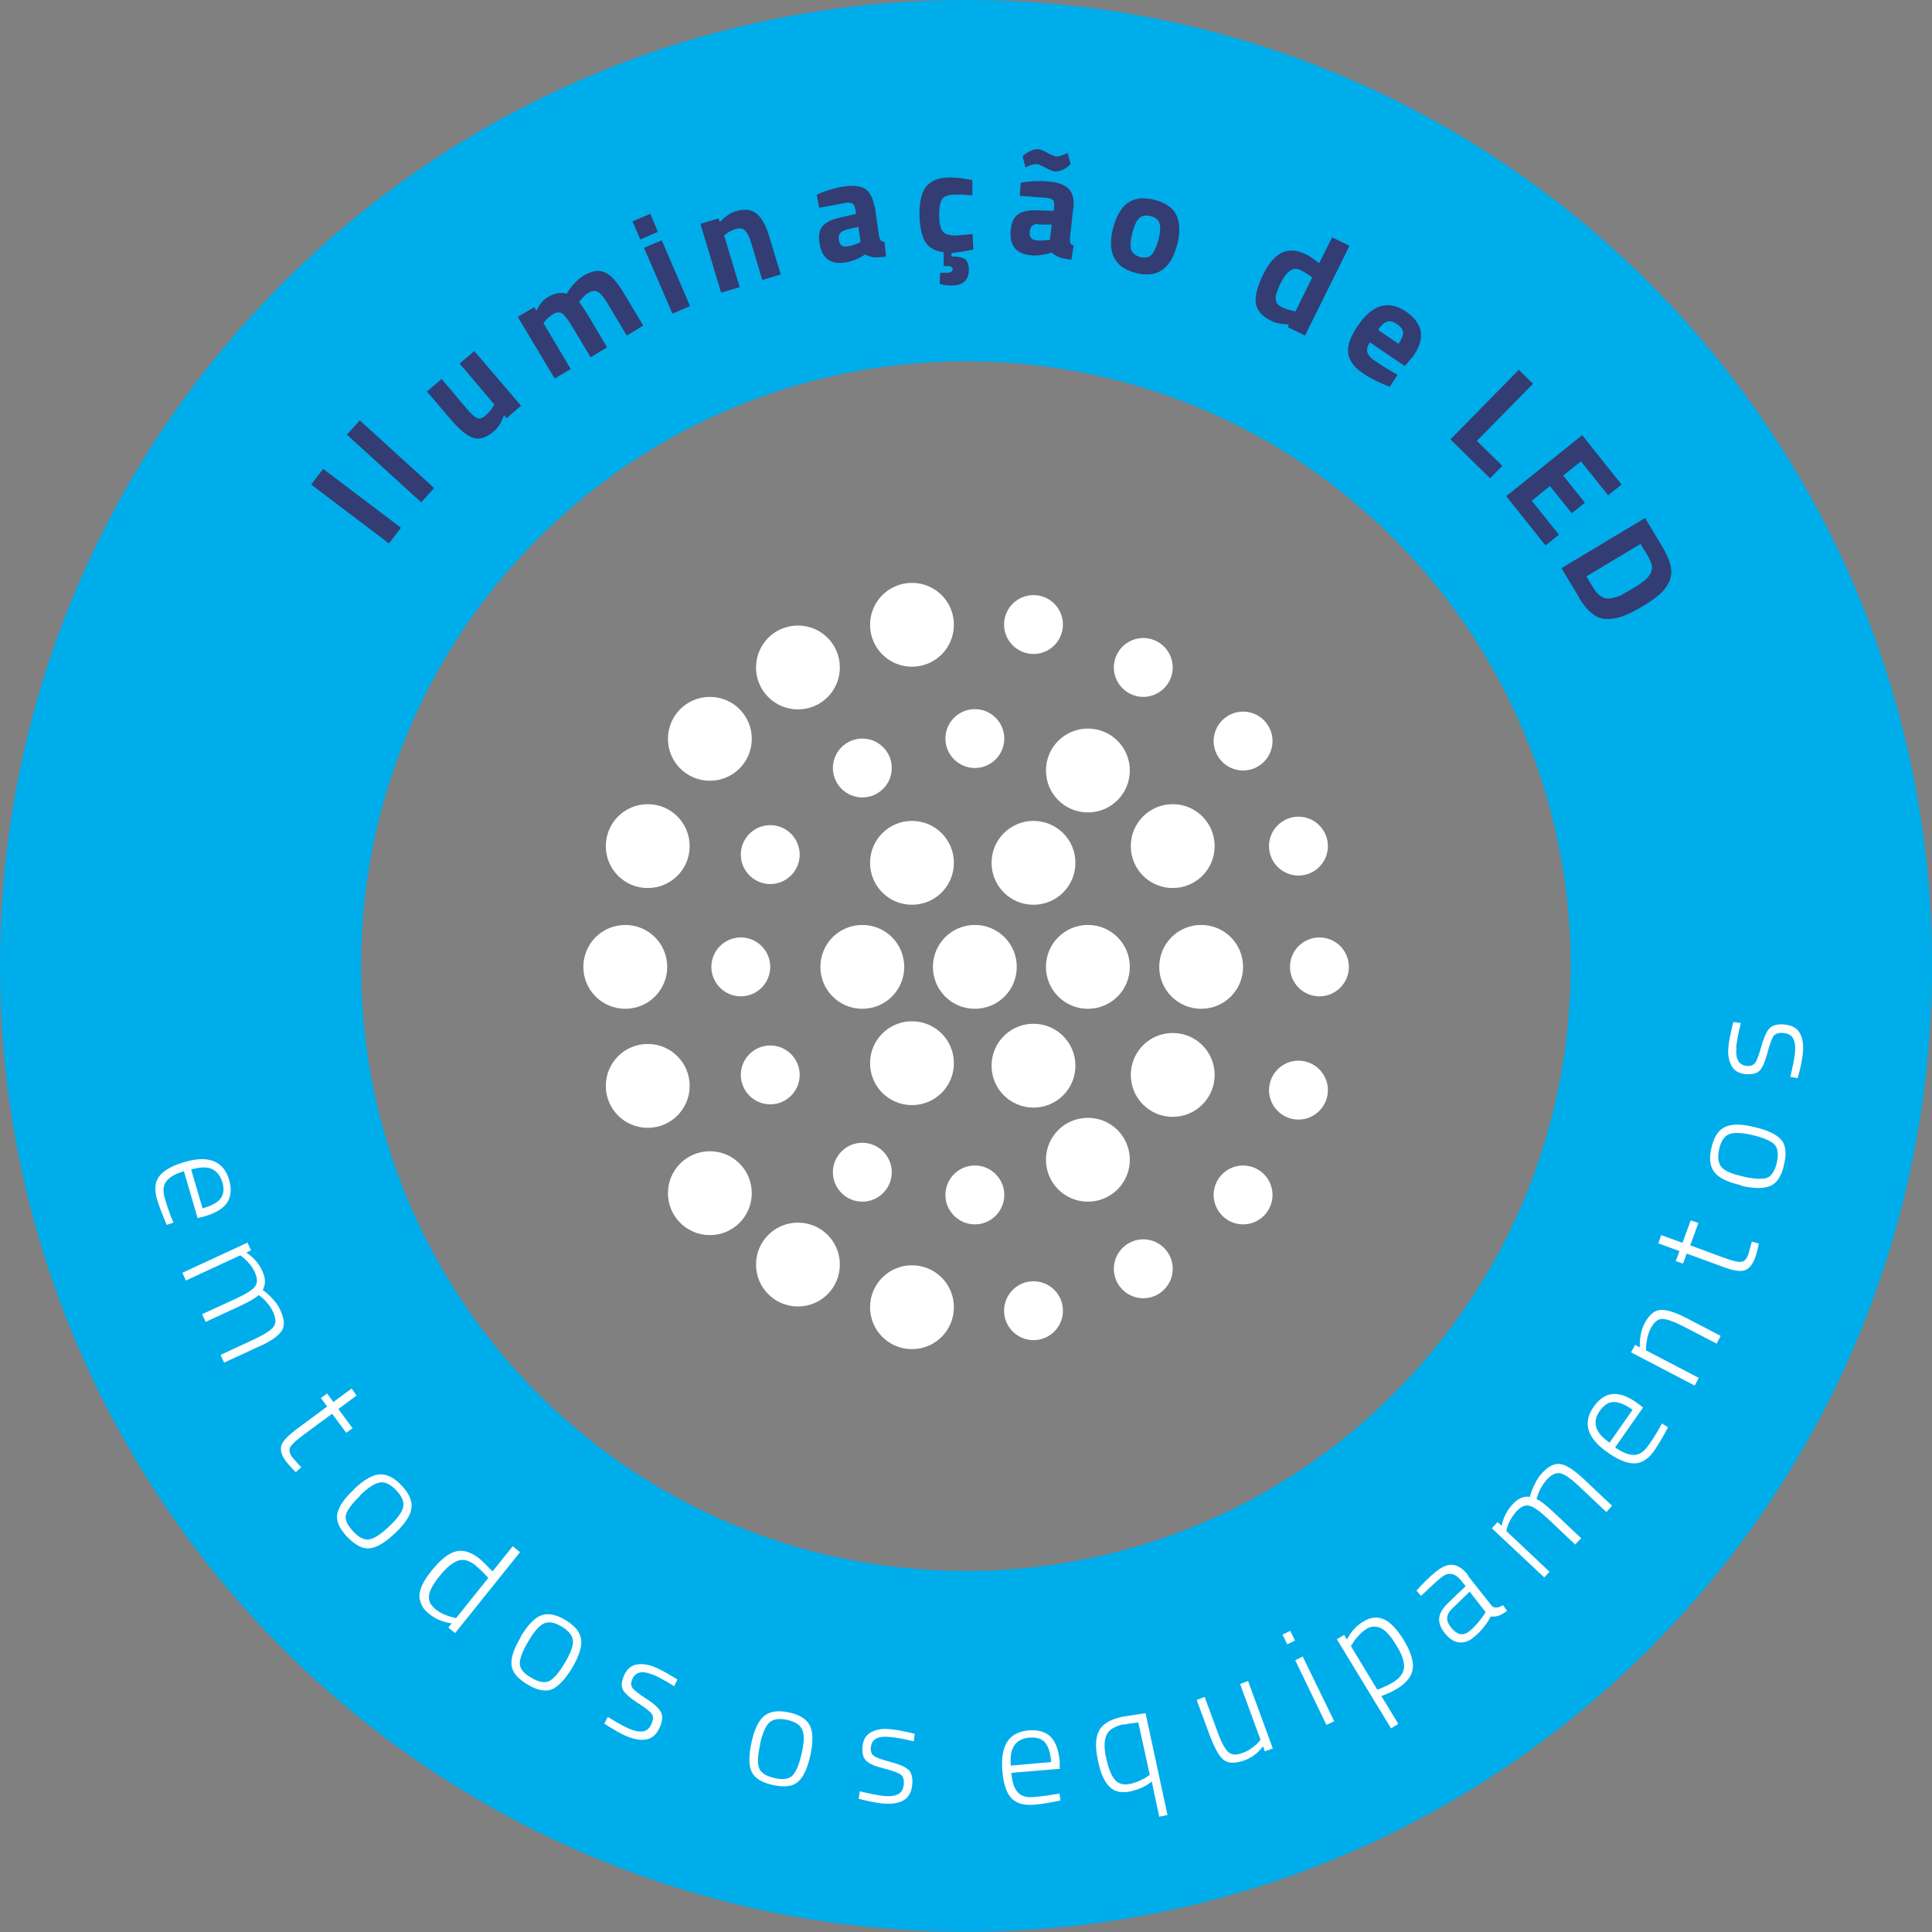<?xml version="1.0" encoding="UTF-8"?>
<svg xmlns="http://www.w3.org/2000/svg" width="90" height="90" viewBox="0 0 90 90" fill="none">
  <rect x="0" y="0" width="90" height="90" fill="#808080" stroke="none"/>
  <g clip-path="url(#clip0_2081_289)">
    <path d="M45.006 0C20.143 0 0 20.143 0 44.994C0 69.845 20.143 89.988 45.006 89.988C69.868 89.988 90 69.845 90 44.994C90 20.143 69.857 0 45.006 0ZM44.994 73.181C29.43 73.181 16.819 60.569 16.819 45.006C16.819 29.442 29.43 16.831 44.994 16.831C60.558 16.831 73.169 29.442 73.169 45.006C73.169 60.569 60.558 73.181 44.994 73.181Z" fill="#00ADEB"></path>
    <path d="M18.121 25.316L14.494 22.573L15.052 21.84L18.679 24.584L18.121 25.316Z" fill="#333D73"></path>
    <path d="M19.62 23.398L16.157 20.248L16.761 19.585L20.225 22.735L19.62 23.398Z" fill="#333D73"></path>
    <path d="M21.41 16.935L22.096 16.354L24.27 18.899L23.596 19.481L23.479 19.341C23.352 19.69 23.2 19.934 23.014 20.085C22.666 20.387 22.34 20.492 22.05 20.399C21.759 20.306 21.422 20.027 21.027 19.574L19.888 18.237L20.573 17.656L21.713 19.004C21.922 19.26 22.096 19.411 22.212 19.469C22.329 19.527 22.468 19.492 22.619 19.353C22.77 19.225 22.887 19.085 22.98 18.923L23.026 18.841L21.41 16.935Z" fill="#333D73"></path>
    <path d="M26.606 17.18L25.839 17.633L24.119 14.762L24.886 14.309L24.979 14.471C25.153 14.157 25.328 13.948 25.514 13.844C25.827 13.658 26.118 13.6 26.397 13.681C26.641 13.286 26.908 13.007 27.199 12.832C27.582 12.611 27.908 12.565 28.187 12.693C28.466 12.821 28.745 13.135 29.035 13.611L29.965 15.169L29.198 15.634L28.28 14.099C28.129 13.855 28.001 13.693 27.873 13.611C27.745 13.53 27.606 13.53 27.443 13.623C27.315 13.693 27.187 13.809 27.048 13.972L26.978 14.053C27.164 14.332 27.303 14.541 27.396 14.692L28.28 16.18L27.513 16.645L26.629 15.169C26.455 14.89 26.316 14.704 26.199 14.611C26.083 14.529 25.932 14.529 25.769 14.634C25.618 14.727 25.49 14.832 25.374 14.983L25.316 15.052L26.594 17.203L26.606 17.18Z" fill="#333D73"></path>
    <path d="M29.826 11.147L29.465 10.31L30.291 9.961L30.651 10.798L29.826 11.159V11.147ZM31.325 14.611L30 11.542L30.825 11.194L32.15 14.262L31.325 14.611Z" fill="#333D73"></path>
    <path d="M34.452 13.379L33.592 13.634L32.627 10.426L33.475 10.171L33.534 10.345C33.778 10.089 34.01 9.927 34.254 9.845C34.684 9.717 35.01 9.752 35.254 9.961C35.498 10.159 35.696 10.531 35.847 11.054L36.37 12.786L35.51 13.042L34.998 11.333C34.917 11.054 34.824 10.868 34.719 10.752C34.615 10.636 34.464 10.612 34.278 10.67C34.103 10.717 33.94 10.798 33.801 10.915L33.731 10.961L34.452 13.355V13.379Z" fill="#333D73"></path>
    <path d="M40.752 9.624L40.949 10.996C40.973 11.101 41.007 11.17 41.031 11.205C41.066 11.24 41.124 11.263 41.205 11.275L41.275 11.949C41.054 11.984 40.868 11.995 40.728 11.984C40.589 11.984 40.45 11.926 40.298 11.856C40.008 12.054 39.694 12.181 39.357 12.228C38.671 12.333 38.276 12.019 38.171 11.298C38.125 10.949 38.171 10.682 38.346 10.508C38.508 10.333 38.787 10.206 39.182 10.124L39.88 9.961L39.845 9.752C39.822 9.613 39.775 9.52 39.706 9.485C39.636 9.438 39.531 9.438 39.392 9.45L38.16 9.682L38.044 9.066C38.497 8.869 38.938 8.741 39.357 8.683C39.775 8.625 40.101 8.66 40.322 8.811C40.531 8.962 40.67 9.229 40.728 9.613L40.752 9.624ZM39.392 10.717C39.148 10.775 39.043 10.926 39.078 11.17C39.113 11.414 39.241 11.519 39.462 11.484C39.624 11.461 39.81 11.403 39.996 11.321L40.089 11.275L39.985 10.566L39.392 10.705V10.717Z" fill="#333D73"></path>
    <path d="M44.924 12.053C45.052 12.135 45.122 12.297 45.133 12.542C45.133 12.786 45.075 12.972 44.947 13.1C44.82 13.227 44.634 13.297 44.401 13.297C44.204 13.297 44.029 13.297 43.867 13.251L43.773 13.227L43.797 12.704C43.936 12.704 44.041 12.704 44.122 12.704C44.297 12.704 44.378 12.646 44.378 12.53C44.378 12.437 44.285 12.39 44.122 12.39H43.959V11.751C43.576 11.705 43.285 11.554 43.111 11.275C42.937 10.996 42.844 10.566 42.832 9.984C42.832 9.403 42.925 8.973 43.146 8.694C43.367 8.415 43.727 8.276 44.215 8.264C44.448 8.264 44.75 8.287 45.11 8.357L45.296 8.392V9.101C44.924 9.066 44.669 9.055 44.494 9.066C44.192 9.066 43.983 9.136 43.89 9.275C43.797 9.415 43.75 9.659 43.75 10.019C43.75 10.38 43.808 10.635 43.913 10.775C44.018 10.914 44.227 10.972 44.529 10.972L45.308 10.903L45.343 11.623C44.913 11.716 44.564 11.763 44.32 11.786V11.949C44.61 11.949 44.82 11.984 44.947 12.065L44.924 12.053Z" fill="#333D73"></path>
    <path d="M49.992 9.717L49.841 11.1C49.841 11.205 49.841 11.286 49.864 11.333C49.887 11.379 49.934 11.414 50.015 11.437L49.911 12.1C49.69 12.076 49.504 12.042 49.376 11.995C49.248 11.949 49.12 11.879 48.992 11.763C48.655 11.879 48.318 11.925 47.993 11.891C47.307 11.809 47.005 11.414 47.086 10.682C47.121 10.333 47.249 10.089 47.458 9.961C47.667 9.833 47.97 9.775 48.365 9.798L49.085 9.822L49.109 9.612C49.12 9.473 49.109 9.38 49.05 9.322C48.992 9.264 48.899 9.229 48.76 9.217L47.505 9.124L47.551 8.508C48.039 8.427 48.493 8.415 48.923 8.462C49.353 8.508 49.643 8.636 49.818 8.834C49.98 9.031 50.05 9.322 50.004 9.717H49.992ZM49.76 7.764C49.76 7.764 49.62 7.857 49.492 7.915C49.364 7.973 49.248 7.997 49.144 7.985C49.05 7.985 48.899 7.915 48.702 7.811C48.504 7.706 48.376 7.66 48.318 7.648C48.19 7.636 48.039 7.671 47.865 7.753L47.772 7.799L47.633 7.276C47.737 7.183 47.853 7.102 48.004 7.032C48.144 6.962 48.272 6.939 48.365 6.951C48.469 6.951 48.609 7.02 48.806 7.125C49.004 7.23 49.132 7.276 49.178 7.288C49.283 7.299 49.434 7.264 49.632 7.171L49.736 7.125L49.876 7.648C49.876 7.648 49.806 7.706 49.76 7.753V7.764ZM48.388 10.426C48.132 10.426 47.993 10.542 47.97 10.786C47.946 11.03 48.039 11.158 48.248 11.193C48.423 11.216 48.609 11.205 48.806 11.181H48.911L48.992 10.461H48.376L48.388 10.426Z" fill="#333D73"></path>
    <path d="M52.526 9.461C52.828 9.229 53.247 9.171 53.781 9.31C54.316 9.45 54.665 9.694 54.816 10.054C54.967 10.415 54.979 10.856 54.839 11.391C54.548 12.53 53.909 12.972 52.91 12.716C51.91 12.46 51.561 11.763 51.852 10.624C51.991 10.089 52.212 9.705 52.514 9.461H52.526ZM52.689 11.612C52.735 11.786 52.875 11.902 53.107 11.972C53.34 12.03 53.514 11.995 53.642 11.867C53.77 11.728 53.874 11.495 53.967 11.17C54.049 10.833 54.072 10.589 54.014 10.415C53.967 10.24 53.828 10.124 53.595 10.066C53.363 10.008 53.188 10.043 53.061 10.17C52.933 10.298 52.828 10.531 52.747 10.856C52.666 11.193 52.642 11.437 52.689 11.623V11.612Z" fill="#333D73"></path>
    <path d="M62.871 11.437L60.791 15.633L59.989 15.238L60.047 15.11C59.698 15.11 59.431 15.052 59.221 14.947C58.78 14.727 58.547 14.459 58.501 14.122C58.454 13.785 58.571 13.344 58.838 12.797C59.105 12.251 59.407 11.902 59.733 11.763C60.058 11.612 60.43 11.646 60.849 11.856C60.977 11.914 61.139 12.03 61.348 12.181L61.453 12.262L62.057 11.054L62.859 11.449L62.871 11.437ZM60.256 14.483L60.349 14.506L61.128 12.925C60.93 12.774 60.744 12.658 60.57 12.576C60.244 12.414 59.942 12.623 59.651 13.204C59.5 13.518 59.419 13.75 59.431 13.925C59.431 14.087 59.524 14.215 59.686 14.297C59.849 14.378 60.035 14.436 60.244 14.483H60.256Z" fill="#333D73"></path>
    <path d="M63.696 16.401C63.731 16.54 63.836 16.657 63.998 16.773C64.335 17.005 64.649 17.203 64.94 17.366L65.103 17.459L64.742 18.016C64.243 17.83 63.824 17.621 63.487 17.389C63.069 17.11 62.848 16.784 62.801 16.436C62.755 16.087 62.917 15.668 63.255 15.169C63.929 14.181 64.673 13.96 65.486 14.506C66.288 15.052 66.416 15.738 65.847 16.575L65.44 17.052L63.812 15.947C63.696 16.122 63.661 16.273 63.696 16.412V16.401ZM65.149 16.017C65.3 15.796 65.37 15.622 65.358 15.482C65.347 15.343 65.254 15.227 65.079 15.099C64.905 14.983 64.754 14.936 64.615 14.983C64.475 15.029 64.335 15.157 64.196 15.366L65.149 16.017Z" fill="#333D73"></path>
    <path d="M69.415 22.282L67.567 20.469L70.752 17.226L71.414 17.877L68.799 20.539L69.985 21.701L69.415 22.282Z" fill="#333D73"></path>
    <path d="M70.159 23.119L73.704 20.271L75.54 22.572L74.913 23.072L73.646 21.491L72.82 22.154L73.832 23.421L73.216 23.909L72.204 22.642L71.356 23.328L72.623 24.909L71.995 25.409L70.159 23.107V23.119Z" fill="#333D73"></path>
    <path d="M73.53 27.78L72.739 26.467L76.633 24.13L77.424 25.444C77.621 25.781 77.761 26.072 77.819 26.339C77.877 26.595 77.865 26.839 77.772 27.059C77.679 27.28 77.54 27.478 77.354 27.652C77.156 27.827 76.889 28.024 76.54 28.233C76.191 28.443 75.878 28.594 75.622 28.698C75.366 28.791 75.11 28.838 74.855 28.838C74.599 28.838 74.367 28.745 74.157 28.57C73.936 28.396 73.727 28.14 73.53 27.792V27.78ZM75.575 27.687C75.703 27.617 75.878 27.524 76.087 27.396C76.308 27.269 76.47 27.152 76.587 27.059C76.703 26.966 76.807 26.862 76.877 26.734C76.947 26.606 76.97 26.478 76.947 26.35C76.924 26.211 76.854 26.048 76.738 25.862L76.424 25.339L73.902 26.85L74.215 27.373C74.39 27.664 74.587 27.827 74.808 27.873C74.994 27.908 75.25 27.85 75.575 27.699V27.687Z" fill="#333D73"></path>
    <path d="M8.009 56.769L8.078 56.955L7.765 57.059C7.567 56.594 7.416 56.188 7.311 55.862C7.183 55.397 7.218 55.037 7.439 54.77C7.66 54.502 8.044 54.293 8.601 54.13C9.717 53.805 10.415 54.084 10.671 54.956C10.798 55.374 10.763 55.734 10.589 56.013C10.403 56.292 10.054 56.513 9.52 56.664L9.206 56.745L8.567 54.56C8.171 54.676 7.904 54.828 7.753 55.025C7.602 55.211 7.579 55.478 7.672 55.804C7.765 56.129 7.881 56.455 7.997 56.769H8.009ZM8.904 54.479L9.438 56.292C9.868 56.164 10.147 56.013 10.287 55.816C10.426 55.618 10.45 55.374 10.357 55.072C10.264 54.77 10.101 54.56 9.868 54.456C9.636 54.351 9.311 54.363 8.904 54.479Z" fill="white"></path>
    <path d="M8.659 59.651L8.497 59.291L11.53 57.885L11.693 58.245L11.472 58.35C11.809 58.571 12.053 58.849 12.216 59.198C12.379 59.547 12.379 59.837 12.239 60.093C12.39 60.198 12.553 60.337 12.716 60.523C12.879 60.698 12.995 60.872 13.065 61.046C13.251 61.453 13.274 61.767 13.123 61.999C12.972 62.232 12.611 62.488 12.03 62.743L10.438 63.476L10.275 63.115L11.856 62.383C12.321 62.162 12.611 61.976 12.739 61.813C12.867 61.651 12.855 61.43 12.727 61.128C12.658 60.988 12.576 60.837 12.46 60.709C12.344 60.57 12.251 60.477 12.17 60.419L12.053 60.326C11.925 60.453 11.635 60.628 11.158 60.849L9.578 61.581L9.415 61.221L10.984 60.5C11.46 60.279 11.763 60.093 11.879 59.931C12.007 59.768 11.995 59.547 11.867 59.256C11.798 59.117 11.716 58.977 11.6 58.849C11.484 58.722 11.391 58.629 11.309 58.571L11.193 58.478L8.683 59.64L8.659 59.651Z" fill="white"></path>
    <path d="M16.134 66.753L15.471 65.858L14.146 66.834C13.797 67.09 13.588 67.288 13.518 67.416C13.448 67.543 13.483 67.706 13.623 67.892L14.03 68.357L13.774 68.578C13.565 68.369 13.414 68.194 13.321 68.078C13.123 67.811 13.053 67.567 13.1 67.358C13.158 67.148 13.379 66.916 13.751 66.625L15.239 65.521L14.948 65.126L15.239 64.916L15.529 65.312L16.378 64.684L16.61 65.01L15.762 65.637L16.424 66.532L16.134 66.741V66.753Z" fill="white"></path>
    <path d="M16.494 69.368C16.947 68.938 17.342 68.706 17.679 68.683C18.016 68.659 18.365 68.834 18.714 69.206C19.062 69.578 19.214 69.926 19.167 70.263C19.121 70.601 18.865 70.984 18.412 71.414C17.958 71.844 17.563 72.088 17.238 72.123C16.912 72.17 16.564 71.995 16.18 71.6C15.808 71.205 15.645 70.845 15.715 70.519C15.773 70.194 16.029 69.81 16.494 69.38V69.368ZM16.796 69.659C16.412 70.019 16.192 70.322 16.122 70.543C16.052 70.775 16.168 71.031 16.447 71.333C16.726 71.635 16.994 71.763 17.226 71.705C17.459 71.658 17.772 71.449 18.144 71.089C18.528 70.728 18.737 70.426 18.784 70.194C18.83 69.961 18.726 69.706 18.458 69.427C18.202 69.148 17.947 69.031 17.714 69.055C17.482 69.09 17.168 69.275 16.784 69.647L16.796 69.659Z" fill="white"></path>
    <path d="M24.223 72.309L21.201 76.075L20.887 75.82L21.038 75.622C20.631 75.564 20.294 75.424 20.004 75.192C19.876 75.087 19.771 74.983 19.702 74.878C19.632 74.773 19.585 74.634 19.55 74.471C19.492 74.134 19.678 73.704 20.085 73.193C20.504 72.67 20.875 72.367 21.224 72.274C21.573 72.181 21.945 72.298 22.34 72.611C22.491 72.739 22.689 72.937 22.945 73.204L23.886 72.03L24.2 72.286L24.223 72.309ZM20.073 74.727C20.12 74.808 20.19 74.878 20.294 74.971C20.399 75.052 20.527 75.134 20.689 75.204C20.852 75.273 20.992 75.32 21.096 75.343L21.247 75.378L22.747 73.506C22.503 73.239 22.305 73.053 22.154 72.925C21.863 72.693 21.585 72.611 21.329 72.704C21.073 72.797 20.794 73.03 20.48 73.413C20.12 73.855 19.957 74.204 19.98 74.448C19.992 74.564 20.027 74.669 20.073 74.739V74.727Z" fill="white"></path>
    <path d="M24.258 76.238C24.584 75.703 24.898 75.366 25.211 75.25C25.525 75.134 25.909 75.203 26.339 75.471C26.78 75.727 27.025 76.029 27.071 76.366C27.118 76.703 26.978 77.133 26.664 77.679C26.339 78.214 26.025 78.551 25.723 78.691C25.421 78.818 25.037 78.749 24.572 78.47C24.107 78.191 23.851 77.888 23.828 77.551C23.793 77.226 23.944 76.784 24.27 76.249L24.258 76.238ZM24.619 76.447C24.351 76.9 24.212 77.249 24.212 77.482C24.212 77.726 24.386 77.947 24.746 78.156C25.107 78.365 25.386 78.412 25.595 78.307C25.804 78.191 26.048 77.912 26.316 77.458C26.583 77.005 26.711 76.668 26.688 76.424C26.664 76.18 26.49 75.971 26.165 75.773C25.839 75.575 25.572 75.529 25.351 75.622C25.13 75.715 24.886 75.994 24.619 76.447Z" fill="white"></path>
    <path d="M30.407 78.016C29.919 77.807 29.605 77.877 29.454 78.225C29.384 78.388 29.384 78.516 29.465 78.632C29.547 78.748 29.756 78.911 30.105 79.132C30.453 79.353 30.674 79.562 30.779 79.736C30.883 79.911 30.872 80.155 30.732 80.469C30.593 80.782 30.395 80.969 30.128 81.027C29.86 81.085 29.535 81.027 29.151 80.864C28.931 80.771 28.652 80.608 28.315 80.399L28.152 80.294L28.315 79.981C28.745 80.248 29.082 80.434 29.326 80.538C29.57 80.643 29.779 80.678 29.953 80.655C30.128 80.631 30.256 80.515 30.349 80.306C30.442 80.097 30.442 79.934 30.349 79.829C30.267 79.713 30.047 79.55 29.709 79.33C29.361 79.109 29.14 78.911 29.035 78.748C28.931 78.574 28.942 78.342 29.07 78.051C29.198 77.76 29.396 77.586 29.663 77.54C29.93 77.493 30.221 77.54 30.523 77.668C30.767 77.772 31.058 77.935 31.406 78.144L31.558 78.237L31.406 78.551C31 78.295 30.651 78.109 30.384 77.993L30.407 78.016Z" fill="white"></path>
    <path d="M35.01 81.155C35.149 80.539 35.347 80.132 35.614 79.923C35.881 79.713 36.265 79.667 36.753 79.772C37.253 79.876 37.578 80.085 37.729 80.388C37.88 80.69 37.88 81.155 37.753 81.759C37.613 82.375 37.427 82.794 37.171 83.003C36.927 83.224 36.532 83.27 36.009 83.154C35.474 83.038 35.149 82.829 35.01 82.526C34.87 82.224 34.882 81.759 35.01 81.155ZM35.416 81.236C35.3 81.759 35.277 82.12 35.358 82.352C35.428 82.573 35.672 82.736 36.079 82.829C36.486 82.922 36.765 82.875 36.927 82.701C37.09 82.526 37.23 82.189 37.346 81.678C37.462 81.166 37.474 80.794 37.369 80.574C37.276 80.353 37.044 80.202 36.672 80.12C36.3 80.039 36.032 80.074 35.846 80.237C35.672 80.388 35.521 80.725 35.405 81.248L35.416 81.236Z" fill="white"></path>
    <path d="M41.403 80.911C40.88 80.864 40.6 81.027 40.566 81.41C40.554 81.585 40.6 81.713 40.705 81.794C40.81 81.875 41.065 81.968 41.472 82.073C41.867 82.177 42.146 82.294 42.309 82.433C42.46 82.573 42.53 82.805 42.495 83.142C42.46 83.479 42.332 83.724 42.1 83.863C41.867 84.002 41.542 84.049 41.124 84.014C40.88 83.991 40.566 83.933 40.182 83.84L39.996 83.793L40.054 83.445C40.542 83.561 40.926 83.642 41.193 83.665C41.461 83.689 41.67 83.665 41.833 83.584C41.995 83.503 42.077 83.352 42.1 83.131C42.123 82.91 42.077 82.759 41.96 82.666C41.844 82.584 41.589 82.491 41.193 82.387C40.798 82.294 40.519 82.177 40.368 82.038C40.217 81.91 40.147 81.678 40.182 81.364C40.205 81.038 40.345 80.818 40.589 80.69C40.833 80.562 41.112 80.515 41.449 80.55C41.716 80.573 42.042 80.632 42.437 80.725L42.611 80.771L42.565 81.12C42.1 81.004 41.716 80.934 41.426 80.911H41.403Z" fill="white"></path>
    <path d="M49.155 83.584L49.353 83.549L49.4 83.874C48.9 83.979 48.481 84.049 48.133 84.072C47.656 84.107 47.307 83.991 47.086 83.735C46.865 83.479 46.738 83.049 46.691 82.468C46.598 81.306 47.005 80.689 47.912 80.608C48.353 80.573 48.69 80.666 48.934 80.899C49.179 81.131 49.318 81.526 49.365 82.073V82.398L47.11 82.584C47.145 82.991 47.237 83.293 47.4 83.479C47.551 83.665 47.807 83.746 48.144 83.712C48.481 83.688 48.818 83.642 49.155 83.584ZM47.086 82.247L48.969 82.084C48.934 81.643 48.83 81.341 48.679 81.166C48.516 80.992 48.284 80.922 47.958 80.945C47.644 80.969 47.412 81.085 47.261 81.294C47.11 81.503 47.051 81.817 47.086 82.247Z" fill="white"></path>
    <path d="M52.712 83.444C52.27 83.537 51.933 83.479 51.701 83.247C51.457 83.026 51.271 82.619 51.143 82.003C51.015 81.387 51.027 80.934 51.201 80.62C51.364 80.306 51.736 80.085 52.305 79.969L53.363 79.806L54.386 84.549L54.002 84.63L53.654 82.991C53.375 83.212 53.072 83.351 52.724 83.433L52.712 83.444ZM52.363 80.318C51.922 80.411 51.643 80.585 51.538 80.841C51.434 81.085 51.422 81.457 51.538 81.933C51.643 82.41 51.782 82.735 51.945 82.921C52.119 83.107 52.352 83.165 52.666 83.096C52.817 83.061 52.956 83.014 53.107 82.945C53.258 82.875 53.375 82.817 53.444 82.758L53.561 82.677L53.026 80.236C52.724 80.271 52.503 80.306 52.363 80.341V80.318Z" fill="white"></path>
    <path d="M57.768 78.446L58.14 78.307L59.291 81.445L58.919 81.584L58.837 81.352C58.593 81.666 58.303 81.887 57.977 82.003C57.547 82.154 57.233 82.154 57.013 81.991C56.792 81.829 56.583 81.433 56.35 80.829L55.746 79.19L56.118 79.05L56.722 80.689C56.896 81.178 57.071 81.48 57.222 81.619C57.373 81.759 57.605 81.77 57.896 81.654C58.047 81.596 58.187 81.526 58.326 81.422C58.465 81.317 58.57 81.236 58.628 81.154L58.721 81.05L57.768 78.446Z" fill="white"></path>
    <path d="M59.965 76.598L59.744 76.145L60.105 75.971L60.325 76.424L59.965 76.598ZM61.79 80.353L60.337 77.342L60.686 77.168L62.15 80.178L61.79 80.353Z" fill="white"></path>
    <path d="M64.801 80.515L62.278 76.366L62.615 76.157L62.743 76.377C62.929 76.017 63.185 75.727 63.522 75.529C63.847 75.331 64.173 75.296 64.475 75.436C64.777 75.576 65.091 75.901 65.405 76.424C65.719 76.947 65.858 77.389 65.812 77.737C65.765 78.086 65.521 78.4 65.08 78.667C64.847 78.807 64.603 78.923 64.347 79.004L65.138 80.306L64.801 80.515ZM63.65 75.889C63.522 75.959 63.406 76.064 63.278 76.203C63.162 76.331 63.069 76.447 63.022 76.54L62.929 76.68L64.161 78.714C64.452 78.598 64.684 78.493 64.882 78.377C65.207 78.179 65.382 77.947 65.405 77.679C65.428 77.412 65.312 77.063 65.045 76.645C64.789 76.215 64.545 75.947 64.324 75.843C64.103 75.738 63.871 75.75 63.638 75.889H63.65Z" fill="white"></path>
    <path d="M68.38 73.402L69.496 74.808C69.612 74.925 69.787 74.913 70.019 74.773L70.205 75.041C69.938 75.25 69.682 75.343 69.45 75.296C69.229 75.703 68.961 76.029 68.636 76.284C68.403 76.471 68.171 76.54 67.939 76.505C67.706 76.471 67.497 76.319 67.299 76.075C67.102 75.82 67.02 75.587 67.044 75.366C67.067 75.145 67.206 74.925 67.45 74.68L68.276 73.89L68.078 73.646C67.927 73.448 67.764 73.344 67.613 73.321C67.462 73.297 67.311 73.355 67.171 73.46C66.951 73.634 66.672 73.89 66.346 74.204L66.195 74.343L65.986 74.099C66.311 73.727 66.625 73.425 66.916 73.193C67.206 72.96 67.474 72.867 67.706 72.902C67.95 72.937 68.171 73.1 68.392 73.379L68.38 73.402ZM67.59 75.808C67.869 76.157 68.148 76.226 68.438 75.994C68.566 75.901 68.694 75.773 68.822 75.622C68.95 75.471 69.043 75.355 69.112 75.25L69.206 75.099L68.462 74.146L67.671 74.913C67.508 75.064 67.427 75.204 67.415 75.355C67.404 75.506 67.462 75.645 67.59 75.808Z" fill="white"></path>
    <path d="M72.204 73.193L71.937 73.483L69.496 71.193L69.763 70.903L69.949 71.077C70.031 70.694 70.205 70.356 70.461 70.078C70.716 69.799 70.996 69.682 71.275 69.729C71.309 69.543 71.391 69.345 71.495 69.136C71.6 68.915 71.716 68.741 71.844 68.613C72.146 68.288 72.437 68.148 72.716 68.206C72.983 68.253 73.355 68.497 73.82 68.939L75.099 70.147L74.831 70.438L73.564 69.241C73.192 68.892 72.902 68.683 72.704 68.636C72.507 68.59 72.297 68.671 72.076 68.904C71.972 69.02 71.867 69.159 71.786 69.31C71.704 69.462 71.646 69.589 71.623 69.694L71.577 69.834C71.751 69.903 72.018 70.112 72.39 70.461L73.657 71.658L73.378 71.949L72.123 70.763C71.739 70.403 71.449 70.194 71.251 70.147C71.054 70.089 70.844 70.182 70.635 70.415C70.531 70.531 70.438 70.659 70.356 70.81C70.275 70.961 70.228 71.089 70.205 71.182L70.17 71.321L72.181 73.216L72.204 73.193Z" fill="white"></path>
    <path d="M77.319 66.486L77.423 66.311L77.702 66.486C77.47 66.939 77.249 67.299 77.052 67.59C76.772 67.985 76.459 68.171 76.122 68.171C75.784 68.171 75.366 67.997 74.889 67.66C73.925 66.986 73.716 66.276 74.239 65.533C74.494 65.172 74.785 64.975 75.11 64.94C75.448 64.905 75.831 65.044 76.284 65.37L76.54 65.567L75.238 67.427C75.575 67.66 75.866 67.776 76.11 67.776C76.354 67.776 76.575 67.636 76.772 67.358C76.97 67.079 77.156 66.788 77.319 66.497V66.486ZM74.971 67.218L76.052 65.672C75.692 65.416 75.389 65.3 75.157 65.312C74.924 65.312 74.715 65.463 74.529 65.719C74.343 65.974 74.285 66.23 74.355 66.474C74.425 66.718 74.622 66.962 74.983 67.206L74.971 67.218Z" fill="white"></path>
    <path d="M79.132 64.196L78.946 64.545L75.982 62.999L76.168 62.65L76.389 62.766C76.378 62.336 76.447 61.964 76.61 61.65C76.819 61.255 77.063 61.046 77.342 61.023C77.621 60.999 78.04 61.127 78.598 61.418L80.155 62.231L79.969 62.592L78.423 61.79C77.97 61.557 77.633 61.441 77.435 61.441C77.226 61.441 77.052 61.592 76.901 61.871C76.831 62.011 76.773 62.162 76.738 62.336C76.703 62.511 76.68 62.65 76.68 62.755V62.906L79.132 64.184V64.196Z" fill="white"></path>
    <path d="M79.12 56.966L78.737 58.012L80.283 58.582C80.69 58.733 80.969 58.803 81.108 58.78C81.259 58.768 81.364 58.652 81.445 58.431L81.608 57.838L81.933 57.931C81.875 58.222 81.817 58.443 81.759 58.594C81.643 58.907 81.48 59.105 81.282 59.175C81.085 59.245 80.759 59.198 80.318 59.035L78.574 58.396L78.4 58.861L78.063 58.745L78.237 58.28L77.249 57.919L77.388 57.536L78.376 57.896L78.76 56.85L79.097 56.966H79.12Z" fill="white"></path>
    <path d="M81.096 55.211C80.48 55.072 80.074 54.874 79.864 54.607C79.655 54.34 79.609 53.956 79.725 53.468C79.841 52.968 80.05 52.642 80.353 52.503C80.655 52.352 81.12 52.352 81.724 52.503C82.34 52.642 82.747 52.84 82.968 53.084C83.189 53.328 83.235 53.723 83.107 54.258C82.991 54.793 82.77 55.118 82.468 55.246C82.166 55.374 81.701 55.374 81.096 55.234V55.211ZM81.178 54.804C81.689 54.921 82.061 54.944 82.294 54.874C82.514 54.804 82.677 54.56 82.77 54.165C82.863 53.758 82.817 53.479 82.654 53.305C82.48 53.142 82.142 52.991 81.631 52.875C81.12 52.759 80.759 52.747 80.538 52.84C80.318 52.933 80.167 53.166 80.085 53.538C80.004 53.909 80.039 54.177 80.19 54.363C80.341 54.549 80.678 54.688 81.201 54.804H81.178Z" fill="white"></path>
    <path d="M80.887 48.818C80.841 49.341 81.003 49.62 81.375 49.655C81.55 49.667 81.677 49.62 81.759 49.516C81.84 49.411 81.933 49.155 82.049 48.748C82.166 48.342 82.282 48.074 82.421 47.912C82.561 47.761 82.793 47.691 83.13 47.726C83.468 47.761 83.712 47.888 83.839 48.121C83.979 48.353 84.025 48.679 83.979 49.097C83.956 49.341 83.897 49.655 83.793 50.027L83.746 50.225L83.398 50.166C83.514 49.678 83.595 49.295 83.619 49.027C83.642 48.76 83.619 48.551 83.537 48.388C83.456 48.225 83.305 48.144 83.084 48.121C82.863 48.098 82.712 48.144 82.619 48.26C82.538 48.377 82.445 48.632 82.34 49.027C82.235 49.423 82.119 49.702 81.991 49.853C81.863 50.004 81.631 50.062 81.317 50.039C81.003 50.004 80.771 49.876 80.655 49.632C80.527 49.388 80.48 49.109 80.515 48.772C80.538 48.504 80.608 48.179 80.701 47.784L80.748 47.609L81.096 47.656C80.98 48.121 80.91 48.504 80.875 48.795L80.887 48.818Z" fill="white"></path>
    <path d="M48.144 51.596C49.225 51.596 50.097 50.725 50.097 49.644C50.097 48.563 49.225 47.691 48.144 47.691C47.063 47.691 46.191 48.563 46.191 49.644C46.191 50.725 47.063 51.596 48.144 51.596Z" fill="white"></path>
    <path d="M47.365 45.041C47.365 43.96 46.493 43.088 45.412 43.088C44.331 43.088 43.459 43.96 43.459 45.041C43.459 46.122 44.331 46.993 45.412 46.993C46.493 46.993 47.365 46.122 47.365 45.041Z" fill="white"></path>
    <path d="M50.097 40.194C50.097 39.113 49.225 38.241 48.144 38.241C47.063 38.241 46.191 39.113 46.191 40.194C46.191 41.275 47.063 42.147 48.144 42.147C49.225 42.147 50.097 41.275 50.097 40.194Z" fill="white"></path>
    <path d="M42.483 51.48C43.565 51.48 44.436 50.608 44.436 49.527C44.436 48.447 43.565 47.575 42.483 47.575C41.403 47.575 40.531 48.447 40.531 49.527C40.531 50.608 41.403 51.48 42.483 51.48Z" fill="white"></path>
    <path d="M44.436 40.194C44.436 39.113 43.565 38.241 42.483 38.241C41.403 38.241 40.531 39.113 40.531 40.194C40.531 41.275 41.403 42.147 42.483 42.147C43.565 42.147 44.436 41.275 44.436 40.194Z" fill="white"></path>
    <path d="M52.631 45.041C52.631 43.96 51.759 43.088 50.678 43.088C49.597 43.088 48.725 43.96 48.725 45.041C48.725 46.122 49.597 46.993 50.678 46.993C51.759 46.993 52.631 46.122 52.631 45.041Z" fill="white"></path>
    <path d="M38.217 45.041C38.217 46.122 39.089 46.993 40.17 46.993C41.251 46.993 42.123 46.122 42.123 45.041C42.123 43.96 41.251 43.088 40.17 43.088C39.089 43.088 38.217 43.96 38.217 45.041Z" fill="white"></path>
    <path d="M52.677 39.415C52.677 40.496 53.549 41.368 54.63 41.368C55.711 41.368 56.583 40.496 56.583 39.415C56.583 38.334 55.711 37.462 54.63 37.462C53.549 37.462 52.677 38.334 52.677 39.415Z" fill="white"></path>
    <path d="M60.488 40.787C61.243 40.787 61.859 40.17 61.859 39.415C61.859 38.66 61.243 38.044 60.488 38.044C59.732 38.044 59.116 38.66 59.116 39.415C59.116 40.17 59.732 40.787 60.488 40.787Z" fill="white"></path>
    <path d="M61.464 43.669C60.709 43.669 60.093 44.285 60.093 45.041C60.093 45.797 60.709 46.413 61.464 46.413C62.22 46.413 62.836 45.797 62.836 45.041C62.836 44.285 62.22 43.669 61.464 43.669Z" fill="white"></path>
    <path d="M45.413 35.777C46.168 35.777 46.784 35.161 46.784 34.405C46.784 33.65 46.168 33.034 45.413 33.034C44.657 33.034 44.041 33.65 44.041 34.405C44.041 35.161 44.657 35.777 45.413 35.777Z" fill="white"></path>
    <path d="M45.413 54.293C44.657 54.293 44.041 54.909 44.041 55.664C44.041 56.42 44.657 57.036 45.413 57.036C46.168 57.036 46.784 56.42 46.784 55.664C46.784 54.909 46.168 54.293 45.413 54.293Z" fill="white"></path>
    <path d="M41.542 54.607C41.542 53.851 40.926 53.235 40.17 53.235C39.415 53.235 38.799 53.851 38.799 54.607C38.799 55.362 39.415 55.978 40.17 55.978C40.926 55.978 41.542 55.362 41.542 54.607Z" fill="white"></path>
    <path d="M40.17 37.148C40.926 37.148 41.542 36.532 41.542 35.777C41.542 35.021 40.926 34.405 40.17 34.405C39.415 34.405 38.799 35.021 38.799 35.777C38.799 36.532 39.415 37.148 40.17 37.148Z" fill="white"></path>
    <path d="M35.881 38.438C35.126 38.438 34.51 39.054 34.51 39.81C34.51 40.566 35.126 41.182 35.881 41.182C36.637 41.182 37.253 40.566 37.253 39.81C37.253 39.054 36.637 38.438 35.881 38.438Z" fill="white"></path>
    <path d="M35.881 51.445C36.637 51.445 37.253 50.829 37.253 50.074C37.253 49.318 36.637 48.702 35.881 48.702C35.126 48.702 34.51 49.318 34.51 50.074C34.51 50.829 35.126 51.445 35.881 51.445Z" fill="white"></path>
    <path d="M35.881 45.041C35.881 44.285 35.265 43.669 34.51 43.669C33.754 43.669 33.138 44.285 33.138 45.041C33.138 45.797 33.754 46.413 34.51 46.413C35.265 46.413 35.881 45.797 35.881 45.041Z" fill="white"></path>
    <path d="M57.908 35.893C58.663 35.893 59.279 35.277 59.279 34.522C59.279 33.766 58.663 33.15 57.908 33.15C57.152 33.15 56.536 33.766 56.536 34.522C56.536 35.277 57.152 35.893 57.908 35.893Z" fill="white"></path>
    <path d="M53.258 32.464C54.014 32.464 54.63 31.848 54.63 31.093C54.63 30.337 54.014 29.721 53.258 29.721C52.503 29.721 51.887 30.337 51.887 31.093C51.887 31.848 52.503 32.464 53.258 32.464Z" fill="white"></path>
    <path d="M48.144 30.465C48.9 30.465 49.516 29.849 49.516 29.093C49.516 28.338 48.9 27.722 48.144 27.722C47.389 27.722 46.773 28.338 46.773 29.093C46.773 29.849 47.389 30.465 48.144 30.465Z" fill="white"></path>
    <path d="M60.488 49.411C59.732 49.411 59.116 50.027 59.116 50.783C59.116 51.538 59.732 52.154 60.488 52.154C61.243 52.154 61.859 51.538 61.859 50.783C61.859 50.027 61.243 49.411 60.488 49.411Z" fill="white"></path>
    <path d="M57.908 54.293C57.152 54.293 56.536 54.909 56.536 55.664C56.536 56.42 57.152 57.036 57.908 57.036C58.663 57.036 59.279 56.42 59.279 55.664C59.279 54.909 58.663 54.293 57.908 54.293Z" fill="white"></path>
    <path d="M53.258 57.733C52.503 57.733 51.887 58.349 51.887 59.105C51.887 59.861 52.503 60.477 53.258 60.477C54.014 60.477 54.63 59.861 54.63 59.105C54.63 58.349 54.014 57.733 53.258 57.733Z" fill="white"></path>
    <path d="M48.144 59.686C47.389 59.686 46.773 60.302 46.773 61.058C46.773 61.813 47.389 62.429 48.144 62.429C48.9 62.429 49.516 61.813 49.516 61.058C49.516 60.302 48.9 59.686 48.144 59.686Z" fill="white"></path>
    <path d="M48.725 35.893C48.725 36.974 49.597 37.846 50.678 37.846C51.759 37.846 52.631 36.974 52.631 35.893C52.631 34.812 51.759 33.94 50.678 33.94C49.597 33.94 48.725 34.812 48.725 35.893Z" fill="white"></path>
    <path d="M52.631 54.026C52.631 52.944 51.759 52.073 50.678 52.073C49.597 52.073 48.725 52.944 48.725 54.026C48.725 55.106 49.597 55.978 50.678 55.978C51.759 55.978 52.631 55.106 52.631 54.026Z" fill="white"></path>
    <path d="M54.63 48.121C53.549 48.121 52.677 48.993 52.677 50.074C52.677 51.155 53.549 52.027 54.63 52.027C55.711 52.027 56.583 51.155 56.583 50.074C56.583 48.993 55.711 48.121 54.63 48.121Z" fill="white"></path>
    <path d="M54.002 45.041C54.002 46.122 54.874 46.993 55.955 46.993C57.036 46.993 57.907 46.122 57.907 45.041C57.907 43.96 57.036 43.088 55.955 43.088C54.874 43.088 54.002 43.96 54.002 45.041Z" fill="white"></path>
    <path d="M31.081 45.041C31.081 43.96 30.209 43.088 29.128 43.088C28.047 43.088 27.175 43.96 27.175 45.041C27.175 46.122 28.047 46.993 29.128 46.993C30.209 46.993 31.081 46.122 31.081 45.041Z" fill="white"></path>
    <path d="M30.174 41.368C31.255 41.368 32.127 40.496 32.127 39.415C32.127 38.334 31.255 37.462 30.174 37.462C29.093 37.462 28.221 38.334 28.221 39.415C28.221 40.496 29.093 41.368 30.174 41.368Z" fill="white"></path>
    <path d="M33.069 36.37C34.149 36.37 35.021 35.498 35.021 34.417C35.021 33.336 34.149 32.464 33.069 32.464C31.988 32.464 31.116 33.336 31.116 34.417C31.116 35.498 31.988 36.37 33.069 36.37Z" fill="white"></path>
    <path d="M37.172 33.046C38.252 33.046 39.124 32.174 39.124 31.093C39.124 30.012 38.252 29.14 37.172 29.14C36.09 29.14 35.219 30.012 35.219 31.093C35.219 32.174 36.09 33.046 37.172 33.046Z" fill="white"></path>
    <path d="M42.483 31.058C43.565 31.058 44.436 30.186 44.436 29.105C44.436 28.024 43.565 27.152 42.483 27.152C41.403 27.152 40.531 28.024 40.531 29.105C40.531 30.186 41.403 31.058 42.483 31.058Z" fill="white"></path>
    <path d="M32.127 50.585C32.127 49.504 31.255 48.632 30.174 48.632C29.093 48.632 28.221 49.504 28.221 50.585C28.221 51.666 29.093 52.538 30.174 52.538C31.255 52.538 32.127 51.666 32.127 50.585Z" fill="white"></path>
    <path d="M33.069 53.63C31.988 53.63 31.116 54.502 31.116 55.583C31.116 56.664 31.988 57.536 33.069 57.536C34.149 57.536 35.021 56.664 35.021 55.583C35.021 54.502 34.149 53.63 33.069 53.63Z" fill="white"></path>
    <path d="M37.172 56.955C36.09 56.955 35.219 57.826 35.219 58.907C35.219 59.988 36.09 60.86 37.172 60.86C38.252 60.86 39.124 59.988 39.124 58.907C39.124 57.826 38.252 56.955 37.172 56.955Z" fill="white"></path>
    <path d="M42.483 58.942C41.403 58.942 40.531 59.814 40.531 60.895C40.531 61.976 41.403 62.848 42.483 62.848C43.565 62.848 44.436 61.976 44.436 60.895C44.436 59.814 43.565 58.942 42.483 58.942Z" fill="white"></path>
  </g>
  <defs>
    <clipPath id="clip0_2081_289">
      <rect width="90" height="90" fill="white"></rect>
    </clipPath>
  </defs>
</svg>
